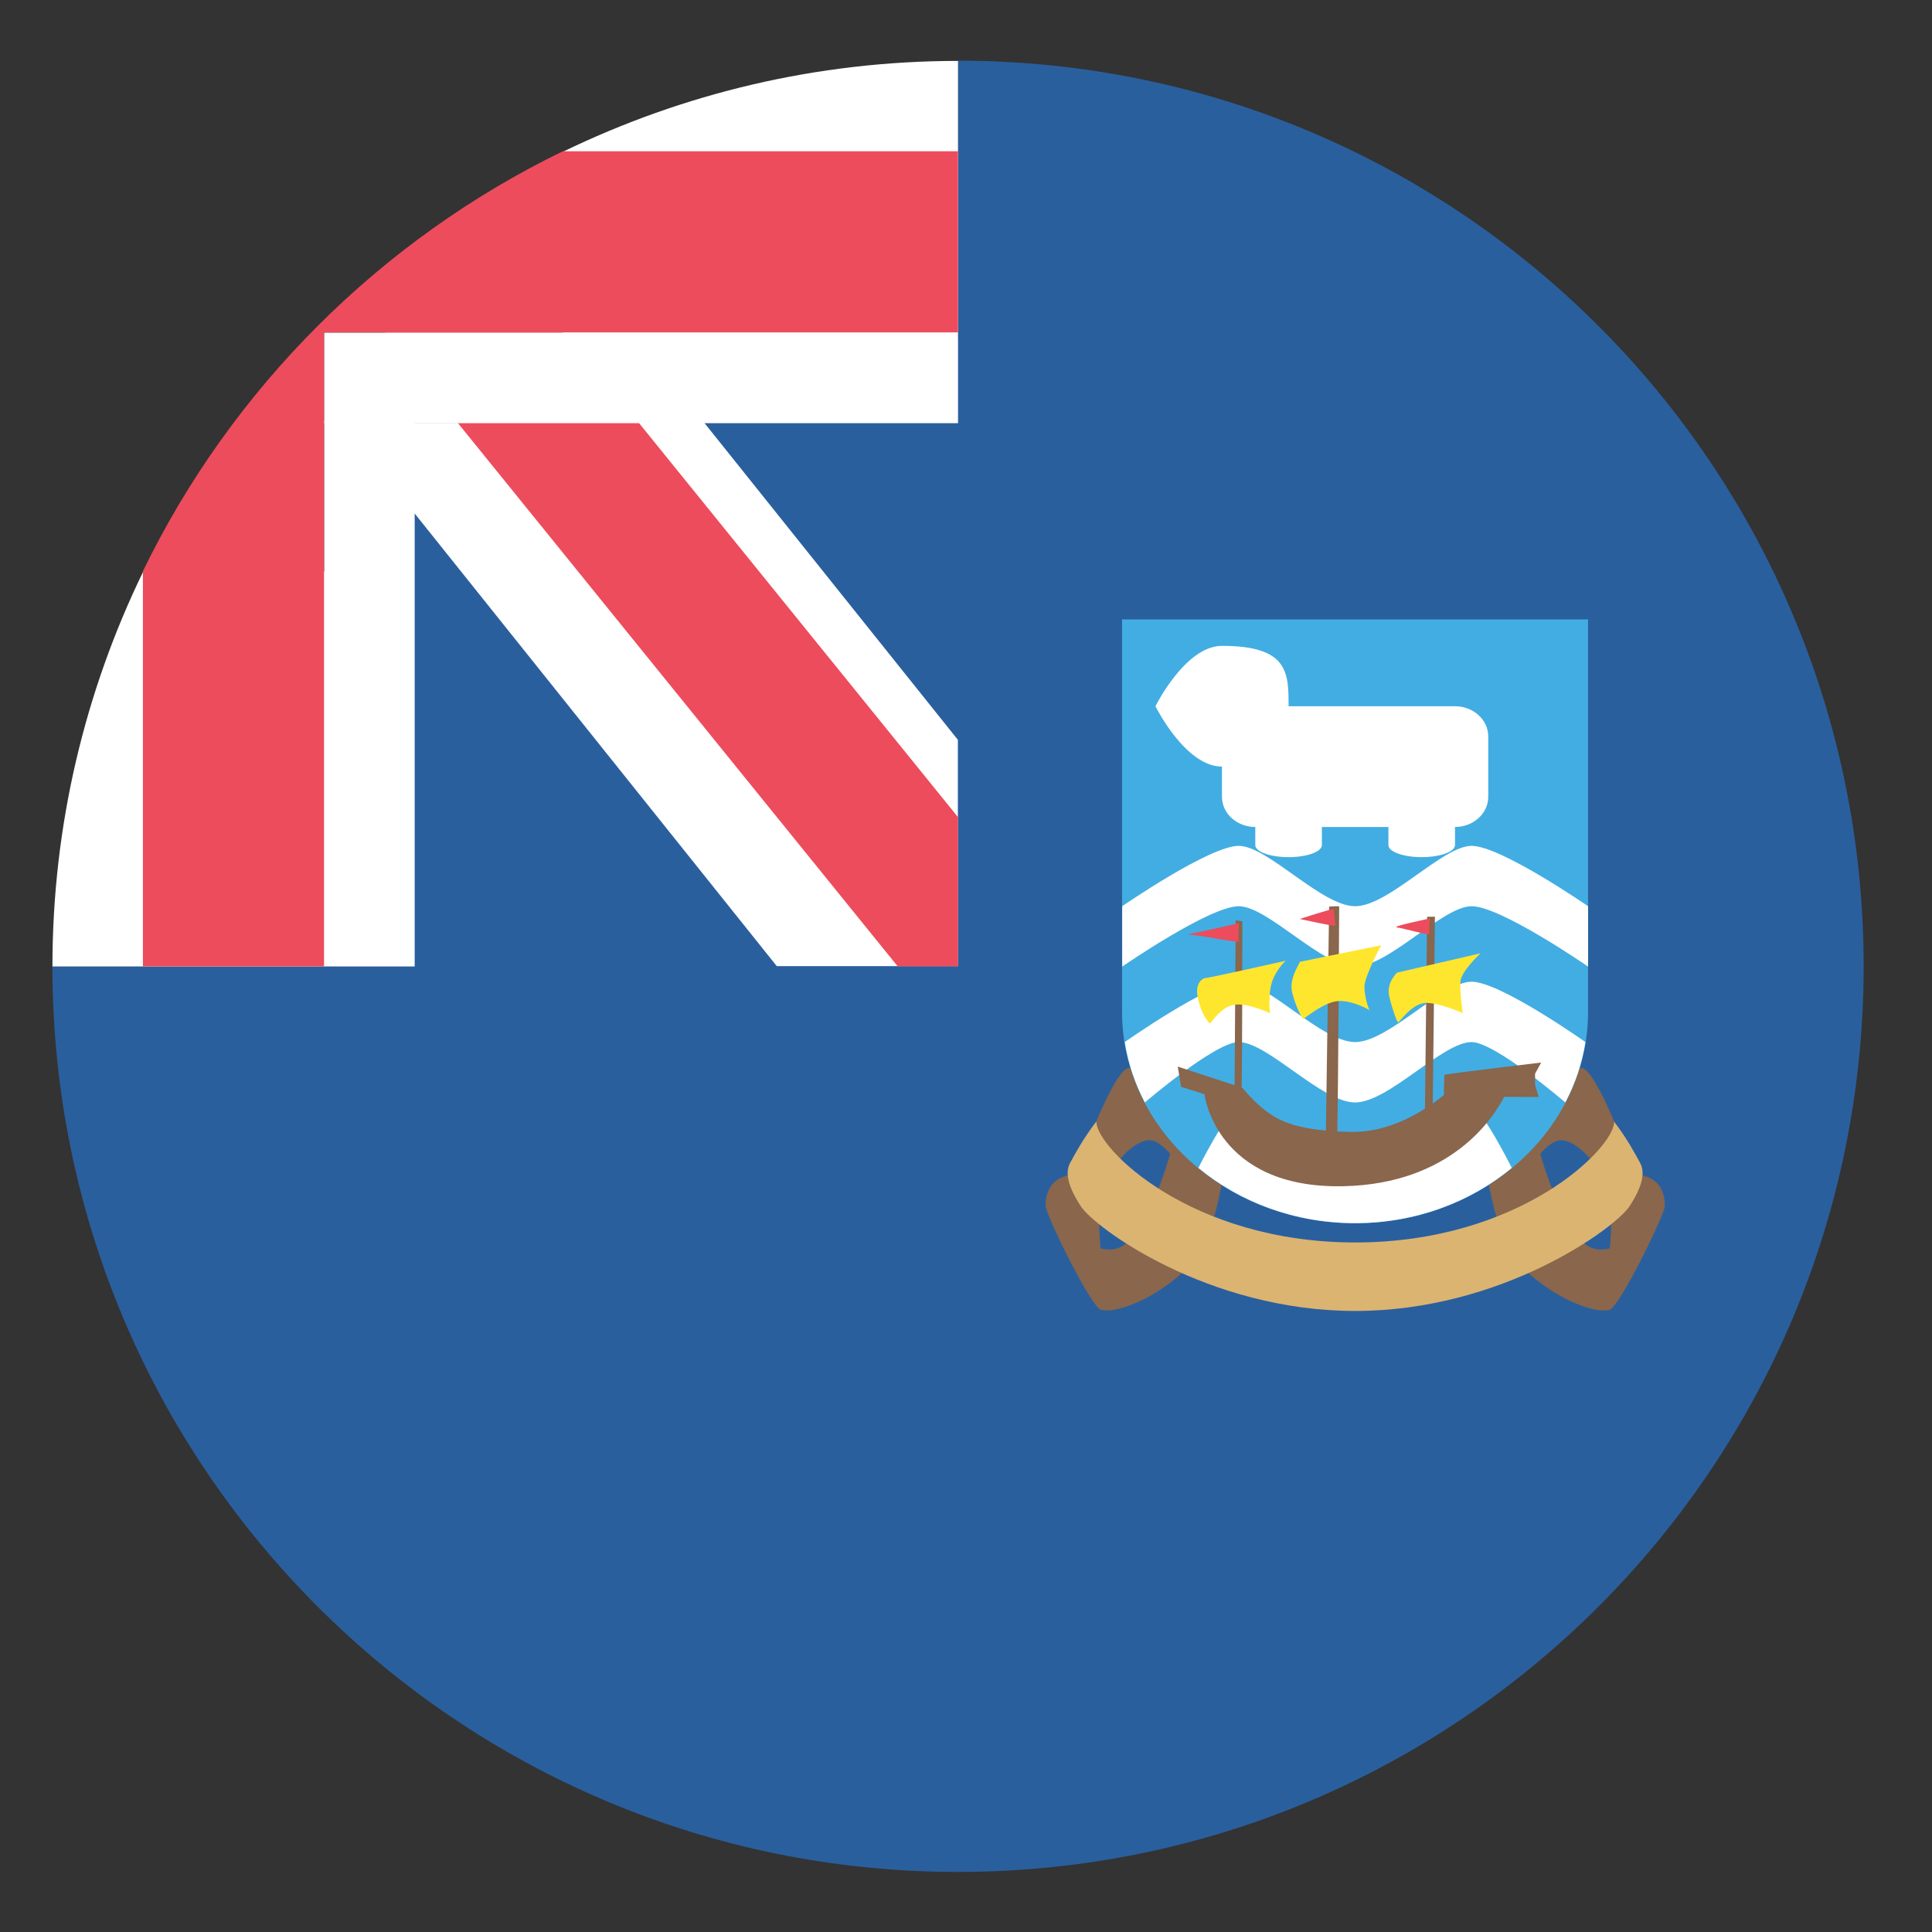 <svg xmlns="http://www.w3.org/2000/svg" viewBox="0 0 64 64" enable-background="new 0 0 64 64"><rect x="0" y="0" width="64" height="64" fill="#333333" stroke="none"/><path fill="#2a5f9e" d="m11.11 11.301h21.262v21.425h-21.262z"/><path fill="#fff" d="m18.648 8.153v5.857h-7.312l14.4 18h6v-7.496z"/><path fill="#2a5f9e" d="m31.736 2.01v30h-30c0 16.568 13.432 30 30 30s30-13.432 30-30-13.431-30-30-30"/><path fill="#fff" d="m10.736 18.926h-5.989c-1.923 3.957-3.01 8.394-3.01 13.09h12v-18.09h-3v5"/><path fill="#ed4c5c" d="m31.736 27.07l-13-16.06h-6l17 21h2z"/><path fill="#fff" d="m18.648 5.03v5.988h-7.912v3h21v-12c-4.694.001-9.132 1.089-13.09 3.01"/><path fill="#ed4c5c" d="m31.736 5.01h-13.09c-6.05 2.94-10.972 7.857-13.912 13.912v13.09h6v-21h21v-6"/><g fill="#89664c"><path d="m38.77 35.619c0-.082-.949-.322-1.389-.24-.438.083-1.245 2.229-1.282 2.27-.035.042.771 1.033.807.99.037-.04.549-.783 1.098-.865.254-.039.531.188.756.442-.007.046-.793 2.9-1.78 3.147-.165.041-.337.033-.513-.006-.054-.145-.073-1.645-.073-1.645s-.184-.908-.952-.784c-.77.124-.806.784-.806 1.031 0 .248 1.486 3.322 1.831 3.427.549.164 2.087-.496 3.039-1.569.951-1.073 1.171-4.127 1.171-4.209-.001 0-1.907-1.983-1.907-1.989"/><path d="m55.15 39.96c0-.247-.036-.907-.806-1.031-.769-.124-.952.784-.952.784s-.02 1.5-.074 1.646c-.174.038-.347.046-.511.005-.988-.247-1.773-3.102-1.781-3.147.225-.255.502-.481.757-.442.549.082 1.061.825 1.098.865.037.043.842-.948.806-.99-.037-.04-.843-2.187-1.282-2.27-.439-.082-1.388.158-1.388.24 0 .006-1.907 1.989-1.907 1.989 0 .082.22 3.136 1.172 4.209s2.49 1.733 3.039 1.569c.344-.105 1.829-3.179 1.829-3.427"/></g><path fill="#dbb471" d="m36.31 37.16c-.439.578-.674 1.023-.856 1.354-.184.331-.075.79.348 1.444.456.707 4.204 3.469 9.09 3.469 4.882 0 8.63-2.762 9.09-3.469.423-.654.527-1.113.344-1.444-.183-.331-.414-.776-.854-1.354 0 .867-3.104 3.998-8.576 3.998-5.471 0-8.577-3.131-8.577-3.998"/><path fill="#42ade2" d="m37.17 20.52v13c0 3.866 3.455 7 7.718 7s7.718-3.134 7.718-7v-13h-15.436"/><g fill="#fff"><path d="m52.608 30.02c0 0-2.895-2-3.859-2-.964 0-2.747 2-3.858 2s-2.895-2-3.858-2c-.965 0-3.859 2-3.859 2v2c0 0 2.895-2 3.859-2 .964 0 2.747 2 3.858 2s2.895-2 3.858-2c.965 0 3.859 2 3.859 2v-2"/><path d="m52.52 34.52c0 0-2.829-2-3.771-2-.965 0-2.749 2-3.86 2s-2.895-2-3.858-2c-.942 0-3.772 2-3.772 2 .112.707.34 1.378.666 2 0 0 2.33-2 3.107-2 .964 0 2.747 2 3.857 2 1.111 0 2.895-2 3.858-2 .776 0 3.106 2 3.106 2 .328-.623.555-1.293.667-2"/><path d="m50.08 38.688c0 0-.998-2-1.33-2-.965 0-2.749 2-3.86 2-1.11 0-2.894-2-3.857-2-.334 0-1.335 2-1.335 2 1.372 1.134 3.19 1.831 5.192 1.831s3.819-.697 5.19-1.831"/><path d="m42.686 23.395c0 1.105 0 2-2.205 2-1.218 0-2.205-2-2.205-2s.987-2 2.205-2c2.205 0 2.205.894 2.205 2"/><path d="m49.3 26.395c0 .553-.494 1-1.103 1h-6.615c-.608 0-1.103-.447-1.103-1v-2c0-.553.494-1 1.103-1h6.615c.608 0 1.103.447 1.103 1v2"/><path d="m41.583 27.995c0 .221.493.399 1.103.399.608 0 1.103-.179 1.103-.399v-1.202c0-.22-.494-.398-1.103-.398-.609 0-1.103.179-1.103.398v1.202"/><path d="m45.993 27.995c0 .221.493.399 1.103.399.608 0 1.103-.179 1.103-.399v-1.202c0-.22-.494-.398-1.103-.398-.609 0-1.103.179-1.103.398v1.202"/></g><path fill="#89664c" d="m50.851 35.934v-.365l.203-.371c0 0-3.207.38-3.207.41 0-.029-.015.496-.018.668-.098.08-.222.176-.367.279.014-1.168.072-6.132.072-6.187h-.259l-.071 6.359c-.601.382-1.463.784-2.438.769-.167-.003-.32-.008-.467-.016.032-1.211.063-7.42.063-7.447 0-.03-.333 0-.333 0s-.088 6.145-.106 7.42c-1.197-.111-1.66-.406-1.996-.658-.405-.305-.774-.762-.774-.762l-.024-.008c.026-1.01.026-5.505.026-5.505l-.221-.03-.036 5.459-1.884-.617.111.671.773.243c0 0 .368 3.14 4.607 3.049 3.564-.078 4.966-2.264 5.321-2.959l1.149.003c-.036-.092-.124-.405-.124-.405"/><g fill="#ed4c5c"><path d="m41.04 30.569c-.11.061-1.954.427-1.695.396.258-.031 1.732.305 1.695.213-.038-.091 0-.548 0-.609"/><path d="m44.17 30.11c-.073 0-1.143.335-1.107.335.038 0 1.217.274 1.181.213s-.037-.456-.074-.548"/><path d="m47.38 30.417c-.073.03-1.327.274-1.105.305.221.03 1.069.274 1.069.213s0-.488.036-.518"/></g><g fill="#ffe62e"><path d="m46.28 32.22c0 0-.369.335-.259.792.111.457.259.854.295.854.038 0 .443-.609.886-.641.442-.03 1.253.336 1.253.336s-.11-.732-.073-1.067c.037-.335.663-.915.663-.915l-2.765.641"/><path d="m39.899 32.406c0 0-.332.091-.221.64.11.549.369.854.404.854.039 0 .333-.52.775-.61.442-.092 1.216.274 1.216.274s-.072-.487.037-.945c.111-.457.479-.792.479-.792s-2.579.579-2.69.579"/><path d="m43.06 31.857c0 .061-.367.549-.257 1.01.109.457.33.884.369.884.035 0 .589-.487 1.068-.579.479-.091 1.179.305 1.142.305-.035 0-.184-.457-.184-.792 0-.335.553-1.372.553-1.372l-2.691.548"/></g></svg>